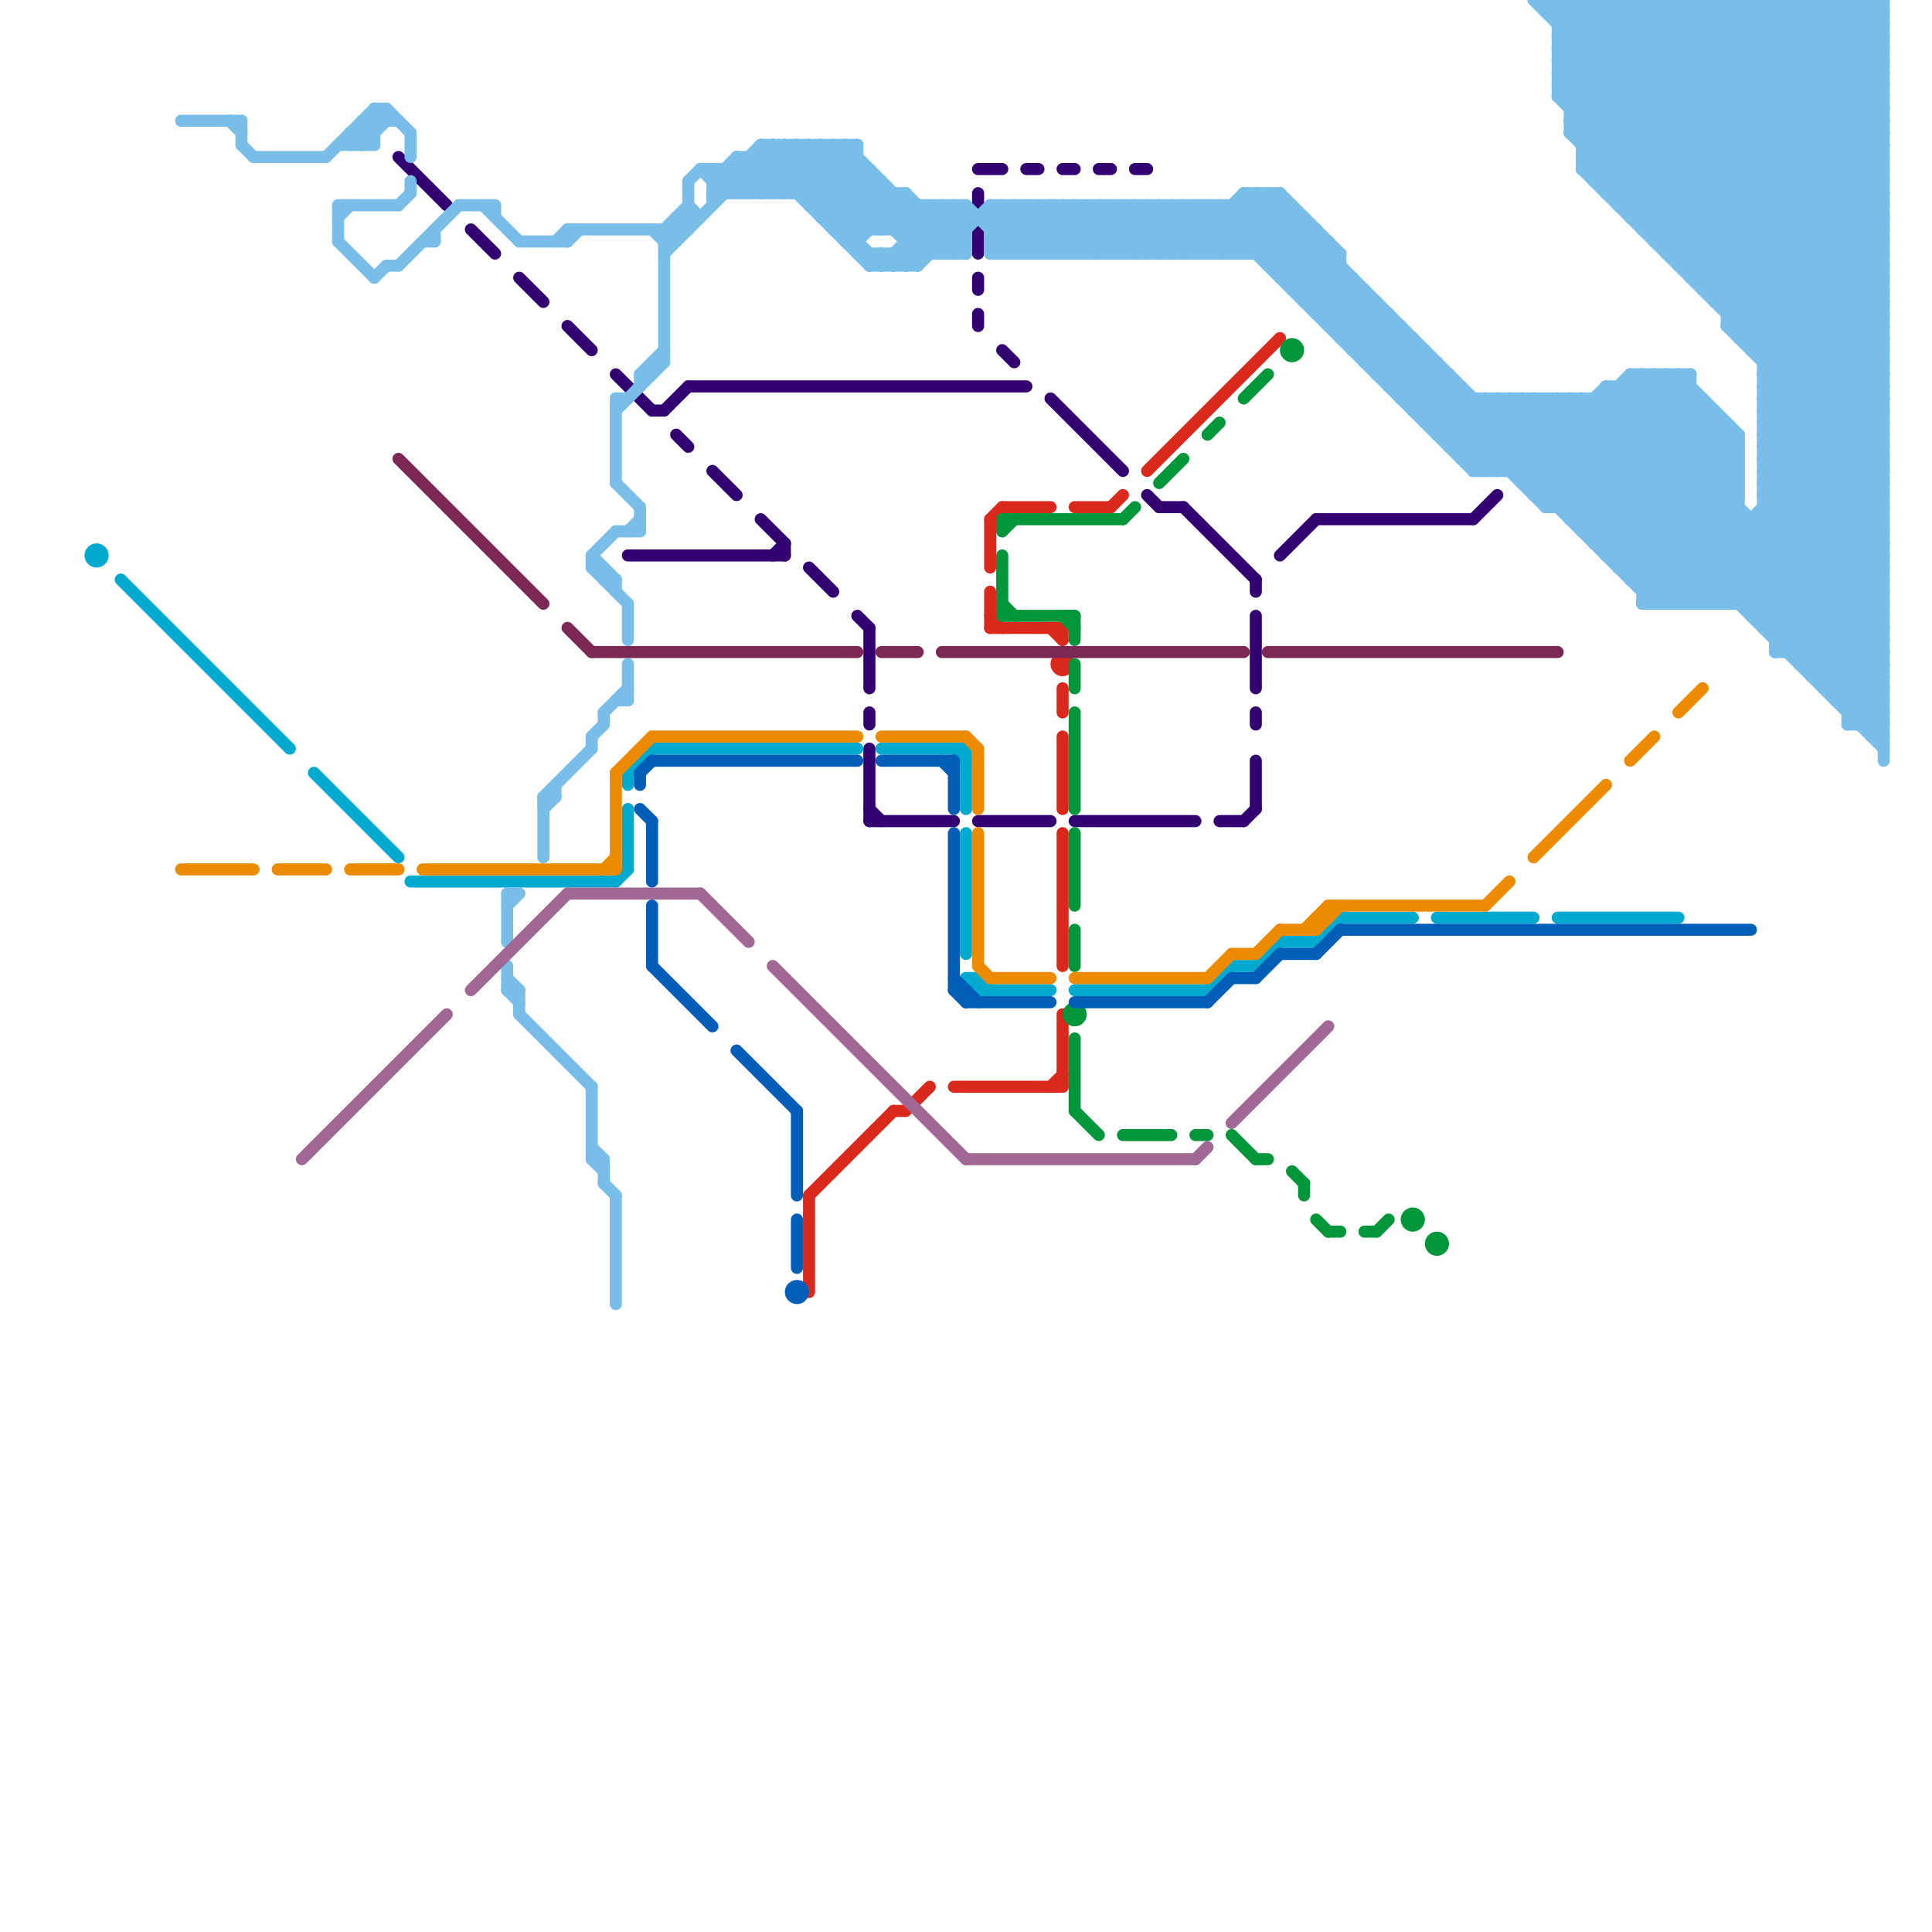 
<svg version="1.1" xmlns="http://www.w3.org/2000/svg" viewBox="0 0 160 160">
<style>line { stroke-width: 1; fill: none; stroke-linecap: round; stroke-linejoin: round; } .c0 { stroke: #330072 } .c1 { stroke: #00a9ce } .c2 { stroke: #79bde9 } .c3 { stroke: #da291c } .c4 { stroke: #009639 } .c5 { stroke: #ed8b00 } .c6 { stroke: #005eb8 } .c7 { stroke: #a16895 } .c8 { stroke: #7c2855 }</style><line class="c0" x1="72" y1="62" x2="72" y2="68"/><line class="c0" x1="104" y1="48" x2="104" y2="49"/><line class="c0" x1="95" y1="41" x2="96" y2="42"/><line class="c0" x1="51" y1="31" x2="54" y2="34"/><line class="c0" x1="85" y1="14" x2="86" y2="14"/><line class="c0" x1="39" y1="19" x2="41" y2="21"/><line class="c0" x1="59" y1="39" x2="61" y2="41"/><line class="c0" x1="104" y1="63" x2="104" y2="67"/><line class="c0" x1="72" y1="52" x2="72" y2="57"/><line class="c0" x1="81" y1="16" x2="81" y2="17"/><line class="c0" x1="81" y1="26" x2="81" y2="27"/><line class="c0" x1="88" y1="14" x2="89" y2="14"/><line class="c0" x1="87" y1="33" x2="93" y2="39"/><line class="c0" x1="101" y1="68" x2="103" y2="68"/><line class="c0" x1="72" y1="68" x2="79" y2="68"/><line class="c0" x1="43" y1="23" x2="45" y2="25"/><line class="c0" x1="72" y1="67" x2="73" y2="68"/><line class="c0" x1="104" y1="51" x2="104" y2="57"/><line class="c0" x1="106" y1="46" x2="109" y2="43"/><line class="c0" x1="96" y1="42" x2="98" y2="42"/><line class="c0" x1="81" y1="23" x2="81" y2="24"/><line class="c0" x1="63" y1="43" x2="65" y2="45"/><line class="c0" x1="56" y1="36" x2="57" y2="37"/><line class="c0" x1="52" y1="46" x2="65" y2="46"/><line class="c0" x1="55" y1="34" x2="57" y2="32"/><line class="c0" x1="122" y1="43" x2="124" y2="41"/><line class="c0" x1="109" y1="43" x2="122" y2="43"/><line class="c0" x1="81" y1="14" x2="83" y2="14"/><line class="c0" x1="98" y1="42" x2="104" y2="48"/><line class="c0" x1="54" y1="34" x2="55" y2="34"/><line class="c0" x1="81" y1="19" x2="81" y2="21"/><line class="c0" x1="47" y1="27" x2="49" y2="29"/><line class="c0" x1="71" y1="51" x2="72" y2="52"/><line class="c0" x1="89" y1="68" x2="99" y2="68"/><line class="c0" x1="104" y1="59" x2="104" y2="60"/><line class="c0" x1="67" y1="47" x2="69" y2="49"/><line class="c0" x1="83" y1="29" x2="84" y2="30"/><line class="c0" x1="57" y1="32" x2="85" y2="32"/><line class="c0" x1="72" y1="59" x2="72" y2="60"/><line class="c0" x1="91" y1="14" x2="92" y2="14"/><line class="c0" x1="103" y1="68" x2="104" y2="67"/><line class="c0" x1="81" y1="68" x2="87" y2="68"/><line class="c0" x1="33" y1="13" x2="37" y2="17"/><line class="c0" x1="94" y1="14" x2="95" y2="14"/><line class="c0" x1="65" y1="45" x2="65" y2="46"/><line class="c0" x1="64" y1="46" x2="65" y2="45"/><line class="c1" x1="52" y1="64" x2="52" y2="65"/><line class="c1" x1="81" y1="82" x2="87" y2="82"/><line class="c1" x1="52" y1="64" x2="54" y2="62"/><line class="c1" x1="119" y1="76" x2="127" y2="76"/><line class="c1" x1="80" y1="62" x2="80" y2="67"/><line class="c1" x1="73" y1="62" x2="80" y2="62"/><line class="c1" x1="104" y1="80" x2="106" y2="78"/><line class="c1" x1="51" y1="73" x2="52" y2="72"/><line class="c1" x1="34" y1="73" x2="51" y2="73"/><line class="c1" x1="80" y1="81" x2="81" y2="81"/><line class="c1" x1="80" y1="69" x2="80" y2="79"/><line class="c1" x1="81" y1="81" x2="82" y2="82"/><line class="c1" x1="26" y1="64" x2="33" y2="71"/><line class="c1" x1="100" y1="82" x2="102" y2="80"/><line class="c1" x1="52" y1="67" x2="52" y2="72"/><line class="c1" x1="129" y1="76" x2="139" y2="76"/><line class="c1" x1="89" y1="82" x2="100" y2="82"/><line class="c1" x1="79" y1="62" x2="80" y2="63"/><line class="c1" x1="111" y1="76" x2="117" y2="76"/><line class="c1" x1="81" y1="81" x2="81" y2="82"/><line class="c1" x1="54" y1="62" x2="71" y2="62"/><line class="c1" x1="106" y1="78" x2="109" y2="78"/><line class="c1" x1="109" y1="78" x2="111" y2="76"/><line class="c1" x1="102" y1="80" x2="104" y2="80"/><line class="c1" x1="10" y1="48" x2="24" y2="62"/><line class="c1" x1="80" y1="81" x2="81" y2="82"/><circle cx="8" cy="46" r="1" fill="#00a9ce" /><line class="c2" x1="121" y1="37" x2="125" y2="33"/><line class="c2" x1="141" y1="24" x2="156" y2="24"/><line class="c2" x1="105" y1="21" x2="108" y2="18"/><line class="c2" x1="49" y1="96" x2="50" y2="96"/><line class="c2" x1="146" y1="36" x2="156" y2="46"/><line class="c2" x1="65" y1="16" x2="69" y2="12"/><line class="c2" x1="105" y1="16" x2="139" y2="50"/><line class="c2" x1="91" y1="17" x2="95" y2="21"/><line class="c2" x1="92" y1="17" x2="92" y2="21"/><line class="c2" x1="109" y1="26" x2="112" y2="23"/><line class="c2" x1="102" y1="17" x2="102" y2="21"/><line class="c2" x1="135" y1="0" x2="135" y2="18"/><line class="c2" x1="153" y1="59" x2="156" y2="56"/><line class="c2" x1="94" y1="17" x2="94" y2="21"/><line class="c2" x1="50" y1="59" x2="52" y2="57"/><line class="c2" x1="57" y1="17" x2="58" y2="18"/><line class="c2" x1="111" y1="28" x2="114" y2="25"/><line class="c2" x1="122" y1="38" x2="127" y2="33"/><line class="c2" x1="132" y1="45" x2="156" y2="45"/><line class="c2" x1="128" y1="33" x2="156" y2="61"/><line class="c2" x1="49" y1="46" x2="51" y2="48"/><line class="c2" x1="129" y1="6" x2="156" y2="33"/><line class="c2" x1="129" y1="8" x2="156" y2="35"/><line class="c2" x1="92" y1="21" x2="96" y2="17"/><line class="c2" x1="108" y1="25" x2="111" y2="22"/><line class="c2" x1="51" y1="99" x2="51" y2="108"/><line class="c2" x1="69" y1="19" x2="80" y2="19"/><line class="c2" x1="34" y1="11" x2="34" y2="13"/><line class="c2" x1="89" y1="17" x2="89" y2="21"/><line class="c2" x1="146" y1="0" x2="156" y2="10"/><line class="c2" x1="52" y1="50" x2="52" y2="53"/><line class="c2" x1="94" y1="21" x2="98" y2="17"/><line class="c2" x1="67" y1="12" x2="67" y2="17"/><line class="c2" x1="146" y1="30" x2="156" y2="20"/><line class="c2" x1="131" y1="44" x2="156" y2="44"/><line class="c2" x1="130" y1="43" x2="156" y2="43"/><line class="c2" x1="129" y1="2" x2="156" y2="2"/><line class="c2" x1="129" y1="4" x2="156" y2="4"/><line class="c2" x1="57" y1="15" x2="57" y2="19"/><line class="c2" x1="140" y1="23" x2="156" y2="7"/><line class="c2" x1="49" y1="95" x2="50" y2="96"/><line class="c2" x1="144" y1="36" x2="144" y2="50"/><line class="c2" x1="101" y1="17" x2="123" y2="39"/><line class="c2" x1="146" y1="38" x2="156" y2="48"/><line class="c2" x1="69" y1="12" x2="78" y2="21"/><line class="c2" x1="49" y1="90" x2="49" y2="96"/><line class="c2" x1="106" y1="16" x2="111" y2="21"/><line class="c2" x1="79" y1="21" x2="80" y2="20"/><line class="c2" x1="70" y1="19" x2="73" y2="16"/><line class="c2" x1="145" y1="51" x2="156" y2="40"/><line class="c2" x1="100" y1="17" x2="122" y2="39"/><line class="c2" x1="68" y1="18" x2="108" y2="18"/><line class="c2" x1="42" y1="74" x2="42" y2="78"/><line class="c2" x1="135" y1="48" x2="156" y2="48"/><line class="c2" x1="69" y1="18" x2="72" y2="15"/><line class="c2" x1="149" y1="54" x2="156" y2="47"/><line class="c2" x1="137" y1="20" x2="156" y2="1"/><line class="c2" x1="119" y1="36" x2="122" y2="33"/><line class="c2" x1="87" y1="21" x2="91" y2="17"/><line class="c2" x1="29" y1="12" x2="32" y2="9"/><line class="c2" x1="132" y1="33" x2="156" y2="57"/><line class="c2" x1="28" y1="18" x2="29" y2="17"/><line class="c2" x1="73" y1="19" x2="75" y2="17"/><line class="c2" x1="27" y1="13" x2="31" y2="9"/><line class="c2" x1="89" y1="21" x2="93" y2="17"/><line class="c2" x1="113" y1="29" x2="115" y2="27"/><line class="c2" x1="130" y1="11" x2="156" y2="37"/><line class="c2" x1="53" y1="42" x2="53" y2="44"/><line class="c2" x1="143" y1="0" x2="156" y2="13"/><line class="c2" x1="82" y1="21" x2="86" y2="17"/><line class="c2" x1="145" y1="50" x2="156" y2="39"/><line class="c2" x1="147" y1="0" x2="156" y2="9"/><line class="c2" x1="136" y1="31" x2="144" y2="39"/><line class="c2" x1="125" y1="39" x2="131" y2="33"/><line class="c2" x1="67" y1="17" x2="80" y2="17"/><line class="c2" x1="74" y1="19" x2="76" y2="17"/><line class="c2" x1="73" y1="21" x2="73" y2="22"/><line class="c2" x1="95" y1="17" x2="95" y2="21"/><line class="c2" x1="131" y1="14" x2="145" y2="0"/><line class="c2" x1="107" y1="24" x2="113" y2="24"/><line class="c2" x1="106" y1="16" x2="106" y2="23"/><line class="c2" x1="152" y1="0" x2="152" y2="58"/><line class="c2" x1="51" y1="33" x2="52" y2="33"/><line class="c2" x1="147" y1="0" x2="147" y2="54"/><line class="c2" x1="82" y1="20" x2="85" y2="17"/><line class="c2" x1="96" y1="17" x2="96" y2="21"/><line class="c2" x1="101" y1="21" x2="106" y2="16"/><line class="c2" x1="118" y1="35" x2="143" y2="35"/><line class="c2" x1="131" y1="14" x2="156" y2="14"/><line class="c2" x1="137" y1="50" x2="144" y2="43"/><line class="c2" x1="113" y1="24" x2="113" y2="30"/><line class="c2" x1="106" y1="23" x2="112" y2="23"/><line class="c2" x1="56" y1="18" x2="58" y2="18"/><line class="c2" x1="29" y1="11" x2="29" y2="12"/><line class="c2" x1="146" y1="38" x2="156" y2="38"/><line class="c2" x1="129" y1="5" x2="156" y2="32"/><line class="c2" x1="153" y1="59" x2="156" y2="59"/><line class="c2" x1="103" y1="16" x2="103" y2="21"/><line class="c2" x1="15" y1="10" x2="20" y2="10"/><line class="c2" x1="102" y1="17" x2="124" y2="39"/><line class="c2" x1="127" y1="33" x2="127" y2="41"/><line class="c2" x1="46" y1="65" x2="46" y2="66"/><line class="c2" x1="49" y1="47" x2="52" y2="50"/><line class="c2" x1="103" y1="16" x2="137" y2="50"/><line class="c2" x1="64" y1="12" x2="64" y2="16"/><line class="c2" x1="129" y1="3" x2="156" y2="3"/><line class="c2" x1="53" y1="31" x2="53" y2="32"/><line class="c2" x1="19" y1="10" x2="20" y2="11"/><line class="c2" x1="93" y1="17" x2="97" y2="21"/><line class="c2" x1="143" y1="25" x2="156" y2="12"/><line class="c2" x1="146" y1="35" x2="156" y2="45"/><line class="c2" x1="146" y1="37" x2="156" y2="47"/><line class="c2" x1="110" y1="26" x2="112" y2="24"/><line class="c2" x1="88" y1="21" x2="92" y2="17"/><line class="c2" x1="99" y1="21" x2="104" y2="16"/><line class="c2" x1="143" y1="27" x2="156" y2="40"/><line class="c2" x1="131" y1="0" x2="156" y2="25"/><line class="c2" x1="49" y1="61" x2="50" y2="60"/><line class="c2" x1="135" y1="0" x2="156" y2="21"/><line class="c2" x1="107" y1="17" x2="107" y2="24"/><line class="c2" x1="149" y1="55" x2="156" y2="48"/><line class="c2" x1="41" y1="17" x2="41" y2="18"/><line class="c2" x1="90" y1="21" x2="94" y2="17"/><line class="c2" x1="134" y1="32" x2="156" y2="54"/><line class="c2" x1="59" y1="14" x2="59" y2="17"/><line class="c2" x1="100" y1="21" x2="105" y2="16"/><line class="c2" x1="32" y1="9" x2="34" y2="11"/><line class="c2" x1="144" y1="28" x2="156" y2="28"/><line class="c2" x1="129" y1="33" x2="156" y2="60"/><line class="c2" x1="63" y1="12" x2="73" y2="22"/><line class="c2" x1="74" y1="21" x2="74" y2="22"/><line class="c2" x1="71" y1="20" x2="75" y2="16"/><line class="c2" x1="42" y1="80" x2="42" y2="82"/><line class="c2" x1="38" y1="17" x2="41" y2="17"/><line class="c2" x1="148" y1="0" x2="148" y2="54"/><line class="c2" x1="133" y1="32" x2="133" y2="46"/><line class="c2" x1="146" y1="43" x2="156" y2="53"/><line class="c2" x1="146" y1="0" x2="146" y2="52"/><line class="c2" x1="103" y1="21" x2="107" y2="17"/><line class="c2" x1="116" y1="33" x2="119" y2="30"/><line class="c2" x1="122" y1="39" x2="144" y2="39"/><line class="c2" x1="133" y1="46" x2="156" y2="46"/><line class="c2" x1="113" y1="30" x2="116" y2="27"/><line class="c2" x1="112" y1="29" x2="115" y2="26"/><line class="c2" x1="129" y1="3" x2="132" y2="0"/><line class="c2" x1="29" y1="11" x2="31" y2="11"/><line class="c2" x1="68" y1="12" x2="68" y2="18"/><line class="c2" x1="36" y1="19" x2="36" y2="20"/><line class="c2" x1="150" y1="56" x2="156" y2="56"/><line class="c2" x1="69" y1="12" x2="69" y2="19"/><line class="c2" x1="139" y1="0" x2="156" y2="17"/><line class="c2" x1="115" y1="32" x2="118" y2="29"/><line class="c2" x1="73" y1="15" x2="73" y2="19"/><line class="c2" x1="152" y1="0" x2="156" y2="4"/><line class="c2" x1="131" y1="13" x2="156" y2="13"/><line class="c2" x1="109" y1="26" x2="115" y2="26"/><line class="c2" x1="65" y1="12" x2="65" y2="16"/><line class="c2" x1="134" y1="16" x2="150" y2="0"/><line class="c2" x1="79" y1="17" x2="80" y2="18"/><line class="c2" x1="146" y1="35" x2="156" y2="35"/><line class="c2" x1="146" y1="37" x2="156" y2="37"/><line class="c2" x1="143" y1="0" x2="143" y2="27"/><line class="c2" x1="105" y1="22" x2="111" y2="22"/><line class="c2" x1="151" y1="57" x2="156" y2="57"/><line class="c2" x1="52" y1="55" x2="52" y2="58"/><line class="c2" x1="61" y1="13" x2="61" y2="16"/><line class="c2" x1="123" y1="39" x2="129" y2="33"/><line class="c2" x1="96" y1="21" x2="100" y2="17"/><line class="c2" x1="142" y1="24" x2="156" y2="10"/><line class="c2" x1="51" y1="40" x2="53" y2="42"/><line class="c2" x1="20" y1="12" x2="21" y2="13"/><line class="c2" x1="133" y1="33" x2="156" y2="56"/><line class="c2" x1="153" y1="0" x2="153" y2="60"/><line class="c2" x1="108" y1="25" x2="114" y2="25"/><line class="c2" x1="59" y1="16" x2="75" y2="16"/><line class="c2" x1="127" y1="40" x2="136" y2="31"/><line class="c2" x1="124" y1="39" x2="130" y2="33"/><line class="c2" x1="97" y1="17" x2="97" y2="21"/><line class="c2" x1="72" y1="22" x2="73" y2="21"/><line class="c2" x1="91" y1="21" x2="95" y2="17"/><line class="c2" x1="127" y1="33" x2="156" y2="62"/><line class="c2" x1="129" y1="33" x2="129" y2="42"/><line class="c2" x1="121" y1="38" x2="144" y2="38"/><line class="c2" x1="82" y1="19" x2="84" y2="17"/><line class="c2" x1="143" y1="26" x2="156" y2="13"/><line class="c2" x1="33" y1="17" x2="34" y2="16"/><line class="c2" x1="140" y1="0" x2="140" y2="23"/><line class="c2" x1="151" y1="0" x2="151" y2="57"/><line class="c2" x1="93" y1="21" x2="97" y2="17"/><line class="c2" x1="83" y1="17" x2="87" y2="21"/><line class="c2" x1="82" y1="19" x2="109" y2="19"/><line class="c2" x1="85" y1="17" x2="89" y2="21"/><line class="c2" x1="135" y1="31" x2="144" y2="40"/><line class="c2" x1="49" y1="61" x2="49" y2="62"/><line class="c2" x1="150" y1="0" x2="156" y2="6"/><line class="c2" x1="71" y1="12" x2="71" y2="21"/><line class="c2" x1="133" y1="16" x2="156" y2="16"/><line class="c2" x1="73" y1="22" x2="78" y2="17"/><line class="c2" x1="31" y1="9" x2="32" y2="9"/><line class="c2" x1="130" y1="33" x2="130" y2="43"/><line class="c2" x1="138" y1="21" x2="156" y2="3"/><line class="c2" x1="122" y1="33" x2="122" y2="39"/><line class="c2" x1="51" y1="33" x2="51" y2="40"/><line class="c2" x1="75" y1="16" x2="80" y2="21"/><line class="c2" x1="62" y1="13" x2="62" y2="16"/><line class="c2" x1="143" y1="26" x2="156" y2="26"/><line class="c2" x1="142" y1="25" x2="156" y2="25"/><line class="c2" x1="119" y1="36" x2="144" y2="36"/><line class="c2" x1="146" y1="37" x2="156" y2="27"/><line class="c2" x1="146" y1="29" x2="156" y2="19"/><line class="c2" x1="151" y1="0" x2="156" y2="5"/><line class="c2" x1="31" y1="9" x2="31" y2="12"/><line class="c2" x1="130" y1="11" x2="141" y2="0"/><line class="c2" x1="127" y1="41" x2="144" y2="41"/><line class="c2" x1="98" y1="21" x2="103" y2="16"/><line class="c2" x1="55" y1="20" x2="56" y2="20"/><line class="c2" x1="47" y1="20" x2="48" y2="19"/><line class="c2" x1="136" y1="0" x2="156" y2="20"/><line class="c2" x1="142" y1="0" x2="142" y2="25"/><line class="c2" x1="140" y1="0" x2="156" y2="16"/><line class="c2" x1="55" y1="19" x2="55" y2="30"/><line class="c2" x1="136" y1="19" x2="155" y2="0"/><line class="c2" x1="108" y1="24" x2="111" y2="21"/><line class="c2" x1="154" y1="0" x2="154" y2="60"/><line class="c2" x1="154" y1="0" x2="156" y2="2"/><line class="c2" x1="61" y1="13" x2="64" y2="16"/><line class="c2" x1="145" y1="28" x2="156" y2="17"/><line class="c2" x1="103" y1="16" x2="106" y2="16"/><line class="c2" x1="72" y1="22" x2="76" y2="22"/><line class="c2" x1="49" y1="46" x2="49" y2="47"/><line class="c2" x1="98" y1="17" x2="98" y2="21"/><line class="c2" x1="150" y1="56" x2="156" y2="50"/><line class="c2" x1="133" y1="32" x2="156" y2="55"/><line class="c2" x1="114" y1="31" x2="117" y2="28"/><line class="c2" x1="63" y1="16" x2="67" y2="12"/><line class="c2" x1="142" y1="25" x2="156" y2="11"/><line class="c2" x1="140" y1="50" x2="156" y2="34"/><line class="c2" x1="112" y1="28" x2="114" y2="26"/><line class="c2" x1="129" y1="2" x2="131" y2="0"/><line class="c2" x1="84" y1="17" x2="88" y2="21"/><line class="c2" x1="82" y1="21" x2="111" y2="21"/><line class="c2" x1="150" y1="0" x2="150" y2="56"/><line class="c2" x1="110" y1="27" x2="113" y2="24"/><line class="c2" x1="136" y1="0" x2="136" y2="19"/><line class="c2" x1="75" y1="21" x2="76" y2="22"/><line class="c2" x1="133" y1="45" x2="143" y2="35"/><line class="c2" x1="86" y1="17" x2="90" y2="21"/><line class="c2" x1="75" y1="16" x2="75" y2="22"/><line class="c2" x1="87" y1="17" x2="87" y2="21"/><line class="c2" x1="138" y1="50" x2="156" y2="32"/><line class="c2" x1="129" y1="4" x2="156" y2="31"/><line class="c2" x1="155" y1="0" x2="155" y2="61"/><line class="c2" x1="147" y1="52" x2="156" y2="43"/><line class="c2" x1="120" y1="36" x2="123" y2="33"/><line class="c2" x1="74" y1="22" x2="79" y2="17"/><line class="c2" x1="111" y1="27" x2="113" y2="25"/><line class="c2" x1="51" y1="44" x2="53" y2="44"/><line class="c2" x1="45" y1="66" x2="45" y2="71"/><line class="c2" x1="58" y1="14" x2="72" y2="14"/><line class="c2" x1="82" y1="17" x2="82" y2="21"/><line class="c2" x1="132" y1="44" x2="142" y2="34"/><line class="c2" x1="137" y1="0" x2="137" y2="20"/><line class="c2" x1="144" y1="0" x2="156" y2="12"/><line class="c2" x1="146" y1="36" x2="156" y2="36"/><line class="c2" x1="93" y1="17" x2="93" y2="21"/><line class="c2" x1="28" y1="17" x2="28" y2="20"/><line class="c2" x1="135" y1="17" x2="152" y2="0"/><line class="c2" x1="45" y1="67" x2="46" y2="66"/><line class="c2" x1="122" y1="39" x2="128" y2="33"/><line class="c2" x1="138" y1="20" x2="156" y2="2"/><line class="c2" x1="117" y1="34" x2="120" y2="31"/><line class="c2" x1="125" y1="33" x2="142" y2="50"/><line class="c2" x1="82" y1="20" x2="110" y2="20"/><line class="c2" x1="43" y1="84" x2="49" y2="90"/><line class="c2" x1="139" y1="50" x2="156" y2="33"/><line class="c2" x1="130" y1="9" x2="139" y2="0"/><line class="c2" x1="99" y1="17" x2="103" y2="21"/><line class="c2" x1="131" y1="0" x2="131" y2="14"/><line class="c2" x1="129" y1="6" x2="135" y2="0"/><line class="c2" x1="138" y1="0" x2="138" y2="21"/><line class="c2" x1="131" y1="12" x2="143" y2="0"/><line class="c2" x1="42" y1="74" x2="43" y2="74"/><line class="c2" x1="137" y1="0" x2="156" y2="19"/><line class="c2" x1="141" y1="24" x2="156" y2="9"/><line class="c2" x1="62" y1="13" x2="65" y2="16"/><line class="c2" x1="67" y1="17" x2="71" y2="13"/><line class="c2" x1="151" y1="56" x2="156" y2="51"/><line class="c2" x1="112" y1="29" x2="118" y2="29"/><line class="c2" x1="20" y1="10" x2="20" y2="12"/><line class="c2" x1="114" y1="30" x2="116" y2="28"/><line class="c2" x1="143" y1="35" x2="143" y2="50"/><line class="c2" x1="69" y1="19" x2="73" y2="15"/><line class="c2" x1="135" y1="31" x2="135" y2="48"/><line class="c2" x1="21" y1="13" x2="27" y2="13"/><line class="c2" x1="112" y1="23" x2="112" y2="29"/><line class="c2" x1="147" y1="54" x2="156" y2="45"/><line class="c2" x1="67" y1="12" x2="76" y2="21"/><line class="c2" x1="146" y1="31" x2="156" y2="41"/><line class="c2" x1="61" y1="13" x2="71" y2="13"/><line class="c2" x1="145" y1="29" x2="156" y2="18"/><line class="c2" x1="66" y1="16" x2="70" y2="12"/><line class="c2" x1="139" y1="21" x2="156" y2="4"/><line class="c2" x1="150" y1="55" x2="156" y2="49"/><line class="c2" x1="88" y1="17" x2="88" y2="21"/><line class="c2" x1="92" y1="17" x2="96" y2="21"/><line class="c2" x1="30" y1="10" x2="33" y2="10"/><line class="c2" x1="154" y1="60" x2="156" y2="58"/><line class="c2" x1="153" y1="60" x2="156" y2="57"/><line class="c2" x1="68" y1="18" x2="72" y2="14"/><line class="c2" x1="141" y1="0" x2="156" y2="15"/><line class="c2" x1="82" y1="20" x2="83" y2="21"/><line class="c2" x1="90" y1="17" x2="90" y2="21"/><line class="c2" x1="94" y1="17" x2="98" y2="21"/><line class="c2" x1="145" y1="0" x2="156" y2="11"/><line class="c2" x1="29" y1="11" x2="30" y2="12"/><line class="c2" x1="138" y1="31" x2="144" y2="37"/><line class="c2" x1="133" y1="32" x2="140" y2="32"/><line class="c2" x1="145" y1="0" x2="145" y2="29"/><line class="c2" x1="156" y1="0" x2="156" y2="63"/><line class="c2" x1="132" y1="15" x2="147" y2="0"/><line class="c2" x1="146" y1="36" x2="156" y2="26"/><line class="c2" x1="115" y1="26" x2="115" y2="32"/><line class="c2" x1="133" y1="46" x2="143" y2="36"/><line class="c2" x1="128" y1="1" x2="156" y2="1"/><line class="c2" x1="127" y1="0" x2="156" y2="29"/><line class="c2" x1="129" y1="3" x2="156" y2="30"/><line class="c2" x1="147" y1="53" x2="156" y2="44"/><line class="c2" x1="89" y1="17" x2="93" y2="21"/><line class="c2" x1="147" y1="53" x2="156" y2="53"/><line class="c2" x1="72" y1="14" x2="72" y2="19"/><line class="c2" x1="133" y1="15" x2="148" y2="0"/><line class="c2" x1="146" y1="52" x2="156" y2="52"/><line class="c2" x1="139" y1="22" x2="156" y2="5"/><line class="c2" x1="43" y1="82" x2="43" y2="84"/><line class="c2" x1="57" y1="15" x2="58" y2="14"/><line class="c2" x1="58" y1="14" x2="60" y2="16"/><line class="c2" x1="155" y1="0" x2="156" y2="1"/><line class="c2" x1="35" y1="20" x2="36" y2="20"/><line class="c2" x1="28" y1="12" x2="31" y2="12"/><line class="c2" x1="146" y1="33" x2="156" y2="43"/><line class="c2" x1="63" y1="12" x2="71" y2="12"/><line class="c2" x1="139" y1="31" x2="144" y2="36"/><line class="c2" x1="60" y1="14" x2="62" y2="16"/><line class="c2" x1="70" y1="12" x2="79" y2="21"/><line class="c2" x1="73" y1="21" x2="74" y2="22"/><line class="c2" x1="45" y1="66" x2="49" y2="62"/><line class="c2" x1="82" y1="17" x2="107" y2="17"/><line class="c2" x1="126" y1="40" x2="144" y2="40"/><line class="c2" x1="78" y1="17" x2="78" y2="21"/><line class="c2" x1="54" y1="30" x2="55" y2="30"/><line class="c2" x1="149" y1="0" x2="156" y2="7"/><line class="c2" x1="153" y1="0" x2="156" y2="3"/><line class="c2" x1="83" y1="21" x2="87" y2="17"/><line class="c2" x1="146" y1="38" x2="156" y2="28"/><line class="c2" x1="140" y1="31" x2="140" y2="50"/><line class="c2" x1="114" y1="25" x2="114" y2="31"/><line class="c2" x1="80" y1="17" x2="80" y2="21"/><line class="c2" x1="53" y1="31" x2="55" y2="29"/><line class="c2" x1="143" y1="50" x2="156" y2="37"/><line class="c2" x1="140" y1="23" x2="156" y2="23"/><line class="c2" x1="85" y1="21" x2="89" y2="17"/><line class="c2" x1="146" y1="32" x2="156" y2="42"/><line class="c2" x1="135" y1="47" x2="144" y2="38"/><line class="c2" x1="146" y1="34" x2="156" y2="44"/><line class="c2" x1="50" y1="47" x2="50" y2="48"/><line class="c2" x1="117" y1="33" x2="119" y2="31"/><line class="c2" x1="78" y1="21" x2="82" y2="17"/><line class="c2" x1="155" y1="61" x2="156" y2="61"/><line class="c2" x1="91" y1="17" x2="91" y2="21"/><line class="c2" x1="95" y1="17" x2="99" y2="21"/><line class="c2" x1="128" y1="0" x2="156" y2="28"/><line class="c2" x1="77" y1="17" x2="77" y2="21"/><line class="c2" x1="135" y1="32" x2="144" y2="41"/><line class="c2" x1="116" y1="32" x2="118" y2="30"/><line class="c2" x1="146" y1="52" x2="156" y2="42"/><line class="c2" x1="96" y1="17" x2="100" y2="21"/><line class="c2" x1="134" y1="32" x2="134" y2="47"/><line class="c2" x1="32" y1="9" x2="32" y2="10"/><line class="c2" x1="130" y1="10" x2="156" y2="10"/><line class="c2" x1="117" y1="28" x2="117" y2="34"/><line class="c2" x1="54" y1="19" x2="55" y2="20"/><line class="c2" x1="42" y1="81" x2="43" y2="82"/><line class="c2" x1="130" y1="43" x2="140" y2="33"/><line class="c2" x1="146" y1="33" x2="156" y2="33"/><line class="c2" x1="30" y1="12" x2="32" y2="10"/><line class="c2" x1="128" y1="42" x2="139" y2="31"/><line class="c2" x1="138" y1="0" x2="156" y2="18"/><line class="c2" x1="63" y1="12" x2="63" y2="16"/><line class="c2" x1="105" y1="16" x2="105" y2="22"/><line class="c2" x1="70" y1="12" x2="70" y2="20"/><line class="c2" x1="129" y1="7" x2="156" y2="7"/><line class="c2" x1="151" y1="57" x2="156" y2="52"/><line class="c2" x1="74" y1="21" x2="75" y2="22"/><line class="c2" x1="129" y1="4" x2="133" y2="0"/><line class="c2" x1="49" y1="96" x2="50" y2="97"/><line class="c2" x1="137" y1="31" x2="137" y2="50"/><line class="c2" x1="107" y1="23" x2="110" y2="20"/><line class="c2" x1="131" y1="14" x2="156" y2="39"/><line class="c2" x1="132" y1="0" x2="156" y2="24"/><line class="c2" x1="139" y1="31" x2="139" y2="50"/><line class="c2" x1="125" y1="33" x2="125" y2="39"/><line class="c2" x1="30" y1="10" x2="31" y2="11"/><line class="c2" x1="84" y1="21" x2="88" y2="17"/><line class="c2" x1="138" y1="21" x2="156" y2="21"/><line class="c2" x1="42" y1="75" x2="43" y2="74"/><line class="c2" x1="146" y1="32" x2="156" y2="32"/><line class="c2" x1="146" y1="34" x2="156" y2="34"/><line class="c2" x1="75" y1="19" x2="77" y2="17"/><line class="c2" x1="86" y1="21" x2="90" y2="17"/><line class="c2" x1="119" y1="35" x2="121" y2="33"/><line class="c2" x1="111" y1="28" x2="117" y2="28"/><line class="c2" x1="105" y1="22" x2="108" y2="19"/><line class="c2" x1="121" y1="38" x2="126" y2="33"/><line class="c2" x1="146" y1="35" x2="156" y2="25"/><line class="c2" x1="155" y1="61" x2="156" y2="60"/><line class="c2" x1="120" y1="37" x2="144" y2="37"/><line class="c2" x1="126" y1="33" x2="143" y2="50"/><line class="c2" x1="53" y1="31" x2="54" y2="31"/><line class="c2" x1="70" y1="20" x2="71" y2="20"/><line class="c2" x1="118" y1="34" x2="120" y2="32"/><line class="c2" x1="72" y1="21" x2="72" y2="22"/><line class="c2" x1="135" y1="48" x2="144" y2="39"/><line class="c2" x1="117" y1="34" x2="142" y2="34"/><line class="c2" x1="149" y1="55" x2="156" y2="55"/><line class="c2" x1="104" y1="16" x2="104" y2="21"/><line class="c2" x1="119" y1="30" x2="119" y2="36"/><line class="c2" x1="132" y1="15" x2="156" y2="15"/><line class="c2" x1="129" y1="8" x2="137" y2="0"/><line class="c2" x1="136" y1="19" x2="156" y2="19"/><line class="c2" x1="144" y1="50" x2="156" y2="38"/><line class="c2" x1="130" y1="33" x2="156" y2="59"/><line class="c2" x1="116" y1="27" x2="116" y2="33"/><line class="c2" x1="82" y1="18" x2="85" y2="21"/><line class="c2" x1="146" y1="51" x2="156" y2="41"/><line class="c2" x1="66" y1="12" x2="73" y2="19"/><line class="c2" x1="46" y1="20" x2="47" y2="19"/><line class="c2" x1="118" y1="29" x2="118" y2="35"/><line class="c2" x1="109" y1="19" x2="109" y2="26"/><line class="c2" x1="131" y1="12" x2="156" y2="12"/><line class="c2" x1="130" y1="9" x2="156" y2="9"/><line class="c2" x1="130" y1="11" x2="156" y2="11"/><line class="c2" x1="129" y1="42" x2="140" y2="31"/><line class="c2" x1="136" y1="49" x2="156" y2="49"/><line class="c2" x1="66" y1="12" x2="66" y2="16"/><line class="c2" x1="138" y1="31" x2="138" y2="50"/><line class="c2" x1="134" y1="17" x2="151" y2="0"/><line class="c2" x1="50" y1="98" x2="51" y2="99"/><line class="c2" x1="130" y1="42" x2="140" y2="32"/><line class="c2" x1="111" y1="21" x2="111" y2="28"/><line class="c2" x1="141" y1="50" x2="156" y2="35"/><line class="c2" x1="56" y1="18" x2="57" y2="19"/><line class="c2" x1="146" y1="32" x2="156" y2="22"/><line class="c2" x1="115" y1="31" x2="117" y2="29"/><line class="c2" x1="146" y1="34" x2="156" y2="24"/><line class="c2" x1="108" y1="18" x2="108" y2="25"/><line class="c2" x1="126" y1="39" x2="133" y2="32"/><line class="c2" x1="129" y1="6" x2="156" y2="6"/><line class="c2" x1="129" y1="8" x2="156" y2="8"/><line class="c2" x1="137" y1="31" x2="144" y2="38"/><line class="c2" x1="97" y1="17" x2="101" y2="21"/><line class="c2" x1="146" y1="40" x2="156" y2="50"/><line class="c2" x1="146" y1="42" x2="156" y2="52"/><line class="c2" x1="109" y1="25" x2="111" y2="23"/><line class="c2" x1="129" y1="0" x2="156" y2="27"/><line class="c2" x1="131" y1="13" x2="156" y2="38"/><line class="c2" x1="59" y1="15" x2="73" y2="15"/><line class="c2" x1="54" y1="30" x2="54" y2="31"/><line class="c2" x1="135" y1="18" x2="153" y2="0"/><line class="c2" x1="40" y1="17" x2="43" y2="20"/><line class="c2" x1="30" y1="11" x2="31" y2="12"/><line class="c2" x1="129" y1="5" x2="134" y2="0"/><line class="c2" x1="31" y1="23" x2="32" y2="22"/><line class="c2" x1="141" y1="23" x2="156" y2="8"/><line class="c2" x1="100" y1="17" x2="100" y2="21"/><line class="c2" x1="130" y1="0" x2="130" y2="11"/><line class="c2" x1="149" y1="0" x2="149" y2="55"/><line class="c2" x1="155" y1="60" x2="156" y2="59"/><line class="c2" x1="28" y1="17" x2="33" y2="17"/><line class="c2" x1="144" y1="28" x2="156" y2="16"/><line class="c2" x1="146" y1="39" x2="156" y2="49"/><line class="c2" x1="129" y1="7" x2="136" y2="0"/><line class="c2" x1="113" y1="30" x2="119" y2="30"/><line class="c2" x1="63" y1="13" x2="72" y2="22"/><line class="c2" x1="123" y1="33" x2="123" y2="39"/><line class="c2" x1="50" y1="96" x2="50" y2="98"/><line class="c2" x1="78" y1="17" x2="80" y2="19"/><line class="c2" x1="143" y1="27" x2="156" y2="14"/><line class="c2" x1="60" y1="14" x2="60" y2="16"/><line class="c2" x1="147" y1="54" x2="156" y2="54"/><line class="c2" x1="50" y1="59" x2="50" y2="60"/><line class="c2" x1="133" y1="0" x2="156" y2="23"/><line class="c2" x1="152" y1="58" x2="156" y2="54"/><line class="c2" x1="45" y1="66" x2="46" y2="66"/><line class="c2" x1="116" y1="33" x2="141" y2="33"/><line class="c2" x1="130" y1="8" x2="138" y2="0"/><line class="c2" x1="70" y1="20" x2="74" y2="16"/><line class="c2" x1="126" y1="33" x2="126" y2="40"/><line class="c2" x1="102" y1="21" x2="106" y2="17"/><line class="c2" x1="140" y1="22" x2="156" y2="6"/><line class="c2" x1="131" y1="13" x2="144" y2="0"/><line class="c2" x1="144" y1="0" x2="144" y2="28"/><line class="c2" x1="59" y1="15" x2="61" y2="13"/><line class="c2" x1="55" y1="19" x2="57" y2="17"/><line class="c2" x1="75" y1="20" x2="80" y2="20"/><line class="c2" x1="146" y1="40" x2="156" y2="40"/><line class="c2" x1="146" y1="42" x2="156" y2="42"/><line class="c2" x1="134" y1="47" x2="144" y2="37"/><line class="c2" x1="132" y1="0" x2="132" y2="15"/><line class="c2" x1="47" y1="19" x2="57" y2="19"/><line class="c2" x1="130" y1="10" x2="140" y2="0"/><line class="c2" x1="136" y1="50" x2="156" y2="50"/><line class="c2" x1="98" y1="17" x2="102" y2="21"/><line class="c2" x1="51" y1="58" x2="52" y2="58"/><line class="c2" x1="131" y1="33" x2="131" y2="44"/><line class="c2" x1="76" y1="22" x2="80" y2="18"/><line class="c2" x1="71" y1="21" x2="80" y2="21"/><line class="c2" x1="134" y1="47" x2="156" y2="47"/><line class="c2" x1="47" y1="19" x2="47" y2="20"/><line class="c2" x1="59" y1="16" x2="63" y2="12"/><line class="c2" x1="153" y1="58" x2="156" y2="55"/><line class="c2" x1="143" y1="27" x2="156" y2="27"/><line class="c2" x1="95" y1="21" x2="99" y2="17"/><line class="c2" x1="77" y1="17" x2="80" y2="20"/><line class="c2" x1="129" y1="5" x2="156" y2="5"/><line class="c2" x1="152" y1="58" x2="156" y2="58"/><line class="c2" x1="145" y1="43" x2="145" y2="51"/><line class="c2" x1="61" y1="16" x2="65" y2="12"/><line class="c2" x1="107" y1="24" x2="110" y2="21"/><line class="c2" x1="146" y1="41" x2="156" y2="51"/><line class="c2" x1="83" y1="17" x2="83" y2="21"/><line class="c2" x1="87" y1="17" x2="91" y2="21"/><line class="c2" x1="55" y1="19" x2="56" y2="20"/><line class="c2" x1="97" y1="21" x2="101" y2="17"/><line class="c2" x1="64" y1="12" x2="71" y2="19"/><line class="c2" x1="135" y1="18" x2="156" y2="18"/><line class="c2" x1="74" y1="16" x2="74" y2="19"/><line class="c2" x1="132" y1="33" x2="132" y2="45"/><line class="c2" x1="104" y1="21" x2="107" y2="18"/><line class="c2" x1="146" y1="39" x2="156" y2="39"/><line class="c2" x1="43" y1="20" x2="47" y2="20"/><line class="c2" x1="142" y1="50" x2="156" y2="36"/><line class="c2" x1="55" y1="20" x2="57" y2="18"/><line class="c2" x1="135" y1="31" x2="140" y2="31"/><line class="c2" x1="133" y1="0" x2="133" y2="16"/><line class="c2" x1="85" y1="17" x2="85" y2="21"/><line class="c2" x1="75" y1="22" x2="80" y2="17"/><line class="c2" x1="128" y1="33" x2="128" y2="42"/><line class="c2" x1="106" y1="23" x2="109" y2="20"/><line class="c2" x1="126" y1="40" x2="135" y2="31"/><line class="c2" x1="115" y1="32" x2="121" y2="32"/><line class="c2" x1="82" y1="17" x2="86" y2="21"/><line class="c2" x1="146" y1="31" x2="156" y2="31"/><line class="c2" x1="124" y1="33" x2="124" y2="39"/><line class="c2" x1="144" y1="27" x2="156" y2="15"/><line class="c2" x1="134" y1="0" x2="134" y2="17"/><line class="c2" x1="127" y1="41" x2="137" y2="31"/><line class="c2" x1="121" y1="32" x2="121" y2="38"/><line class="c2" x1="55" y1="21" x2="64" y2="12"/><line class="c2" x1="42" y1="82" x2="43" y2="83"/><line class="c2" x1="136" y1="18" x2="154" y2="0"/><line class="c2" x1="30" y1="10" x2="30" y2="12"/><line class="c2" x1="123" y1="33" x2="140" y2="50"/><line class="c2" x1="146" y1="40" x2="156" y2="30"/><line class="c2" x1="133" y1="16" x2="149" y2="0"/><line class="c2" x1="34" y1="15" x2="34" y2="16"/><line class="c2" x1="128" y1="41" x2="138" y2="31"/><line class="c2" x1="132" y1="14" x2="146" y2="0"/><line class="c2" x1="61" y1="14" x2="63" y2="16"/><line class="c2" x1="129" y1="0" x2="129" y2="8"/><line class="c2" x1="134" y1="17" x2="156" y2="17"/><line class="c2" x1="136" y1="49" x2="144" y2="41"/><line class="c2" x1="152" y1="57" x2="156" y2="53"/><line class="c2" x1="131" y1="11" x2="142" y2="0"/><line class="c2" x1="130" y1="0" x2="156" y2="26"/><line class="c2" x1="67" y1="16" x2="71" y2="12"/><line class="c2" x1="128" y1="1" x2="129" y2="0"/><line class="c2" x1="56" y1="18" x2="56" y2="20"/><line class="c2" x1="52" y1="44" x2="53" y2="43"/><line class="c2" x1="31" y1="9" x2="32" y2="10"/><line class="c2" x1="139" y1="22" x2="156" y2="22"/><line class="c2" x1="128" y1="42" x2="144" y2="42"/><line class="c2" x1="110" y1="27" x2="116" y2="27"/><line class="c2" x1="145" y1="51" x2="156" y2="51"/><line class="c2" x1="146" y1="41" x2="156" y2="41"/><line class="c2" x1="134" y1="46" x2="144" y2="36"/><line class="c2" x1="76" y1="17" x2="76" y2="22"/><line class="c2" x1="153" y1="60" x2="156" y2="60"/><line class="c2" x1="62" y1="16" x2="66" y2="12"/><line class="c2" x1="120" y1="37" x2="124" y2="33"/><line class="c2" x1="146" y1="39" x2="156" y2="29"/><line class="c2" x1="142" y1="0" x2="156" y2="14"/><line class="c2" x1="84" y1="17" x2="84" y2="21"/><line class="c2" x1="88" y1="17" x2="92" y2="21"/><line class="c2" x1="65" y1="12" x2="72" y2="19"/><line class="c2" x1="142" y1="34" x2="142" y2="50"/><line class="c2" x1="148" y1="0" x2="156" y2="8"/><line class="c2" x1="64" y1="16" x2="68" y2="12"/><line class="c2" x1="104" y1="16" x2="138" y2="50"/><line class="c2" x1="86" y1="17" x2="86" y2="21"/><line class="c2" x1="90" y1="17" x2="94" y2="21"/><line class="c2" x1="139" y1="0" x2="139" y2="22"/><line class="c2" x1="129" y1="7" x2="156" y2="34"/><line class="c2" x1="146" y1="31" x2="156" y2="21"/><line class="c2" x1="101" y1="17" x2="101" y2="21"/><line class="c2" x1="50" y1="48" x2="51" y2="48"/><line class="c2" x1="132" y1="45" x2="142" y2="35"/><line class="c2" x1="131" y1="44" x2="141" y2="34"/><line class="c2" x1="68" y1="17" x2="71" y2="14"/><line class="c2" x1="134" y1="0" x2="156" y2="22"/><line class="c2" x1="42" y1="82" x2="43" y2="82"/><line class="c2" x1="103" y1="17" x2="128" y2="42"/><line class="c2" x1="82" y1="18" x2="83" y2="17"/><line class="c2" x1="106" y1="22" x2="109" y2="19"/><line class="c2" x1="118" y1="35" x2="121" y2="32"/><line class="c2" x1="49" y1="47" x2="50" y2="47"/><line class="c2" x1="127" y1="0" x2="156" y2="0"/><line class="c2" x1="51" y1="48" x2="51" y2="49"/><line class="c2" x1="141" y1="33" x2="141" y2="50"/><line class="c2" x1="59" y1="14" x2="61" y2="16"/><line class="c2" x1="124" y1="33" x2="141" y2="50"/><line class="c2" x1="79" y1="17" x2="79" y2="21"/><line class="c2" x1="137" y1="19" x2="156" y2="0"/><line class="c2" x1="51" y1="34" x2="55" y2="30"/><line class="c2" x1="114" y1="31" x2="120" y2="31"/><line class="c2" x1="141" y1="0" x2="141" y2="24"/><line class="c2" x1="110" y1="20" x2="110" y2="27"/><line class="c2" x1="128" y1="0" x2="128" y2="1"/><line class="c2" x1="146" y1="30" x2="156" y2="30"/><line class="c2" x1="99" y1="17" x2="99" y2="21"/><line class="c2" x1="33" y1="22" x2="38" y2="17"/><line class="c2" x1="68" y1="12" x2="77" y2="21"/><line class="c2" x1="32" y1="22" x2="33" y2="22"/><line class="c2" x1="131" y1="43" x2="141" y2="33"/><line class="c2" x1="145" y1="29" x2="156" y2="29"/><line class="c2" x1="148" y1="54" x2="156" y2="46"/><line class="c2" x1="120" y1="31" x2="120" y2="37"/><line class="c2" x1="129" y1="1" x2="130" y2="0"/><line class="c2" x1="146" y1="41" x2="156" y2="31"/><line class="c2" x1="146" y1="33" x2="156" y2="23"/><line class="c2" x1="136" y1="31" x2="136" y2="50"/><line class="c2" x1="130" y1="10" x2="156" y2="36"/><line class="c2" x1="80" y1="17" x2="84" y2="21"/><line class="c2" x1="49" y1="46" x2="51" y2="44"/><line class="c2" x1="131" y1="33" x2="156" y2="58"/><line class="c2" x1="28" y1="20" x2="31" y2="23"/><line class="c2" x1="136" y1="48" x2="144" y2="40"/><line class="c2" x1="136" y1="50" x2="144" y2="42"/><line class="c2" x1="137" y1="20" x2="156" y2="20"/><line class="c3" x1="88" y1="52" x2="88" y2="53"/><line class="c3" x1="67" y1="99" x2="74" y2="92"/><line class="c3" x1="79" y1="90" x2="88" y2="90"/><line class="c3" x1="74" y1="92" x2="75" y2="92"/><line class="c3" x1="88" y1="61" x2="88" y2="67"/><line class="c3" x1="82" y1="51" x2="83" y2="52"/><line class="c3" x1="67" y1="99" x2="67" y2="107"/><line class="c3" x1="92" y1="42" x2="93" y2="41"/><line class="c3" x1="82" y1="49" x2="82" y2="52"/><line class="c3" x1="75" y1="92" x2="77" y2="90"/><line class="c3" x1="88" y1="57" x2="88" y2="59"/><line class="c3" x1="82" y1="43" x2="82" y2="47"/><line class="c3" x1="82" y1="52" x2="88" y2="52"/><line class="c3" x1="88" y1="84" x2="88" y2="90"/><line class="c3" x1="89" y1="42" x2="92" y2="42"/><line class="c3" x1="88" y1="69" x2="88" y2="80"/><line class="c3" x1="87" y1="90" x2="88" y2="89"/><line class="c3" x1="87" y1="52" x2="88" y2="53"/><line class="c3" x1="83" y1="42" x2="87" y2="42"/><line class="c3" x1="82" y1="43" x2="83" y2="42"/><line class="c3" x1="95" y1="39" x2="106" y2="28"/><circle cx="88" cy="55" r="1" fill="#da291c" /><line class="c4" x1="83" y1="51" x2="89" y2="51"/><line class="c4" x1="83" y1="43" x2="83" y2="44"/><line class="c4" x1="99" y1="94" x2="100" y2="94"/><line class="c4" x1="88" y1="51" x2="89" y2="52"/><line class="c4" x1="93" y1="94" x2="97" y2="94"/><line class="c4" x1="100" y1="36" x2="101" y2="35"/><line class="c4" x1="107" y1="97" x2="108" y2="98"/><line class="c4" x1="110" y1="102" x2="111" y2="102"/><line class="c4" x1="108" y1="98" x2="108" y2="99"/><line class="c4" x1="89" y1="59" x2="89" y2="67"/><line class="c4" x1="102" y1="94" x2="104" y2="96"/><line class="c4" x1="83" y1="46" x2="83" y2="51"/><line class="c4" x1="83" y1="50" x2="84" y2="51"/><line class="c4" x1="89" y1="92" x2="91" y2="94"/><line class="c4" x1="89" y1="77" x2="89" y2="80"/><line class="c4" x1="89" y1="51" x2="89" y2="53"/><line class="c4" x1="83" y1="43" x2="93" y2="43"/><line class="c4" x1="104" y1="96" x2="105" y2="96"/><line class="c4" x1="89" y1="86" x2="89" y2="92"/><line class="c4" x1="96" y1="40" x2="98" y2="38"/><line class="c4" x1="83" y1="44" x2="84" y2="43"/><line class="c4" x1="89" y1="69" x2="89" y2="75"/><line class="c4" x1="113" y1="102" x2="114" y2="102"/><line class="c4" x1="103" y1="33" x2="105" y2="31"/><line class="c4" x1="109" y1="101" x2="110" y2="102"/><line class="c4" x1="93" y1="43" x2="94" y2="42"/><line class="c4" x1="114" y1="102" x2="115" y2="101"/><line class="c4" x1="89" y1="55" x2="89" y2="57"/><circle cx="107" cy="29" r="1" fill="#009639" /><circle cx="89" cy="84" r="1" fill="#009639" /><circle cx="119" cy="103" r="1" fill="#009639" /><circle cx="117" cy="101" r="1" fill="#009639" /><line class="c5" x1="81" y1="62" x2="81" y2="67"/><line class="c5" x1="82" y1="81" x2="87" y2="81"/><line class="c5" x1="108" y1="77" x2="110" y2="75"/><line class="c5" x1="80" y1="61" x2="81" y2="62"/><line class="c5" x1="29" y1="72" x2="33" y2="72"/><line class="c5" x1="23" y1="72" x2="27" y2="72"/><line class="c5" x1="54" y1="61" x2="71" y2="61"/><line class="c5" x1="135" y1="63" x2="137" y2="61"/><line class="c5" x1="110" y1="75" x2="123" y2="75"/><line class="c5" x1="81" y1="69" x2="81" y2="80"/><line class="c5" x1="73" y1="61" x2="80" y2="61"/><line class="c5" x1="51" y1="64" x2="51" y2="72"/><line class="c5" x1="81" y1="80" x2="82" y2="81"/><line class="c5" x1="50" y1="72" x2="51" y2="71"/><line class="c5" x1="106" y1="77" x2="109" y2="77"/><line class="c5" x1="109" y1="77" x2="111" y2="75"/><line class="c5" x1="102" y1="79" x2="104" y2="79"/><line class="c5" x1="51" y1="64" x2="54" y2="61"/><line class="c5" x1="100" y1="81" x2="102" y2="79"/><line class="c5" x1="15" y1="72" x2="21" y2="72"/><line class="c5" x1="109" y1="76" x2="110" y2="76"/><line class="c5" x1="139" y1="59" x2="141" y2="57"/><line class="c5" x1="89" y1="81" x2="100" y2="81"/><line class="c5" x1="127" y1="71" x2="133" y2="65"/><line class="c5" x1="35" y1="72" x2="51" y2="72"/><line class="c5" x1="104" y1="79" x2="106" y2="77"/><line class="c5" x1="109" y1="76" x2="109" y2="77"/><line class="c5" x1="123" y1="75" x2="125" y2="73"/><line class="c5" x1="110" y1="75" x2="110" y2="76"/><line class="c6" x1="80" y1="83" x2="87" y2="83"/><line class="c6" x1="106" y1="79" x2="109" y2="79"/><line class="c6" x1="80" y1="82" x2="80" y2="83"/><line class="c6" x1="53" y1="67" x2="54" y2="68"/><line class="c6" x1="79" y1="81" x2="81" y2="83"/><line class="c6" x1="73" y1="63" x2="79" y2="63"/><line class="c6" x1="79" y1="69" x2="79" y2="82"/><line class="c6" x1="54" y1="63" x2="71" y2="63"/><line class="c6" x1="78" y1="63" x2="79" y2="64"/><line class="c6" x1="111" y1="77" x2="145" y2="77"/><line class="c6" x1="66" y1="92" x2="66" y2="99"/><line class="c6" x1="109" y1="79" x2="111" y2="77"/><line class="c6" x1="102" y1="81" x2="104" y2="81"/><line class="c6" x1="79" y1="82" x2="80" y2="83"/><line class="c6" x1="54" y1="75" x2="54" y2="80"/><line class="c6" x1="54" y1="80" x2="59" y2="85"/><line class="c6" x1="53" y1="64" x2="53" y2="65"/><line class="c6" x1="104" y1="81" x2="106" y2="79"/><line class="c6" x1="79" y1="63" x2="79" y2="67"/><line class="c6" x1="61" y1="87" x2="66" y2="92"/><line class="c6" x1="89" y1="83" x2="100" y2="83"/><line class="c6" x1="100" y1="83" x2="102" y2="81"/><line class="c6" x1="54" y1="68" x2="54" y2="73"/><line class="c6" x1="66" y1="101" x2="66" y2="105"/><line class="c6" x1="53" y1="64" x2="54" y2="63"/><line class="c6" x1="79" y1="82" x2="80" y2="82"/><circle cx="66" cy="107" r="1" fill="#005eb8" /><line class="c7" x1="39" y1="82" x2="47" y2="74"/><line class="c7" x1="25" y1="96" x2="37" y2="84"/><line class="c7" x1="99" y1="96" x2="100" y2="95"/><line class="c7" x1="80" y1="96" x2="99" y2="96"/><line class="c7" x1="58" y1="74" x2="62" y2="78"/><line class="c7" x1="102" y1="93" x2="110" y2="85"/><line class="c7" x1="64" y1="80" x2="80" y2="96"/><line class="c7" x1="47" y1="74" x2="58" y2="74"/><line class="c8" x1="49" y1="54" x2="71" y2="54"/><line class="c8" x1="47" y1="52" x2="49" y2="54"/><line class="c8" x1="33" y1="38" x2="45" y2="50"/><line class="c8" x1="105" y1="54" x2="129" y2="54"/><line class="c8" x1="78" y1="54" x2="103" y2="54"/><line class="c8" x1="73" y1="54" x2="76" y2="54"/>


</svg>

